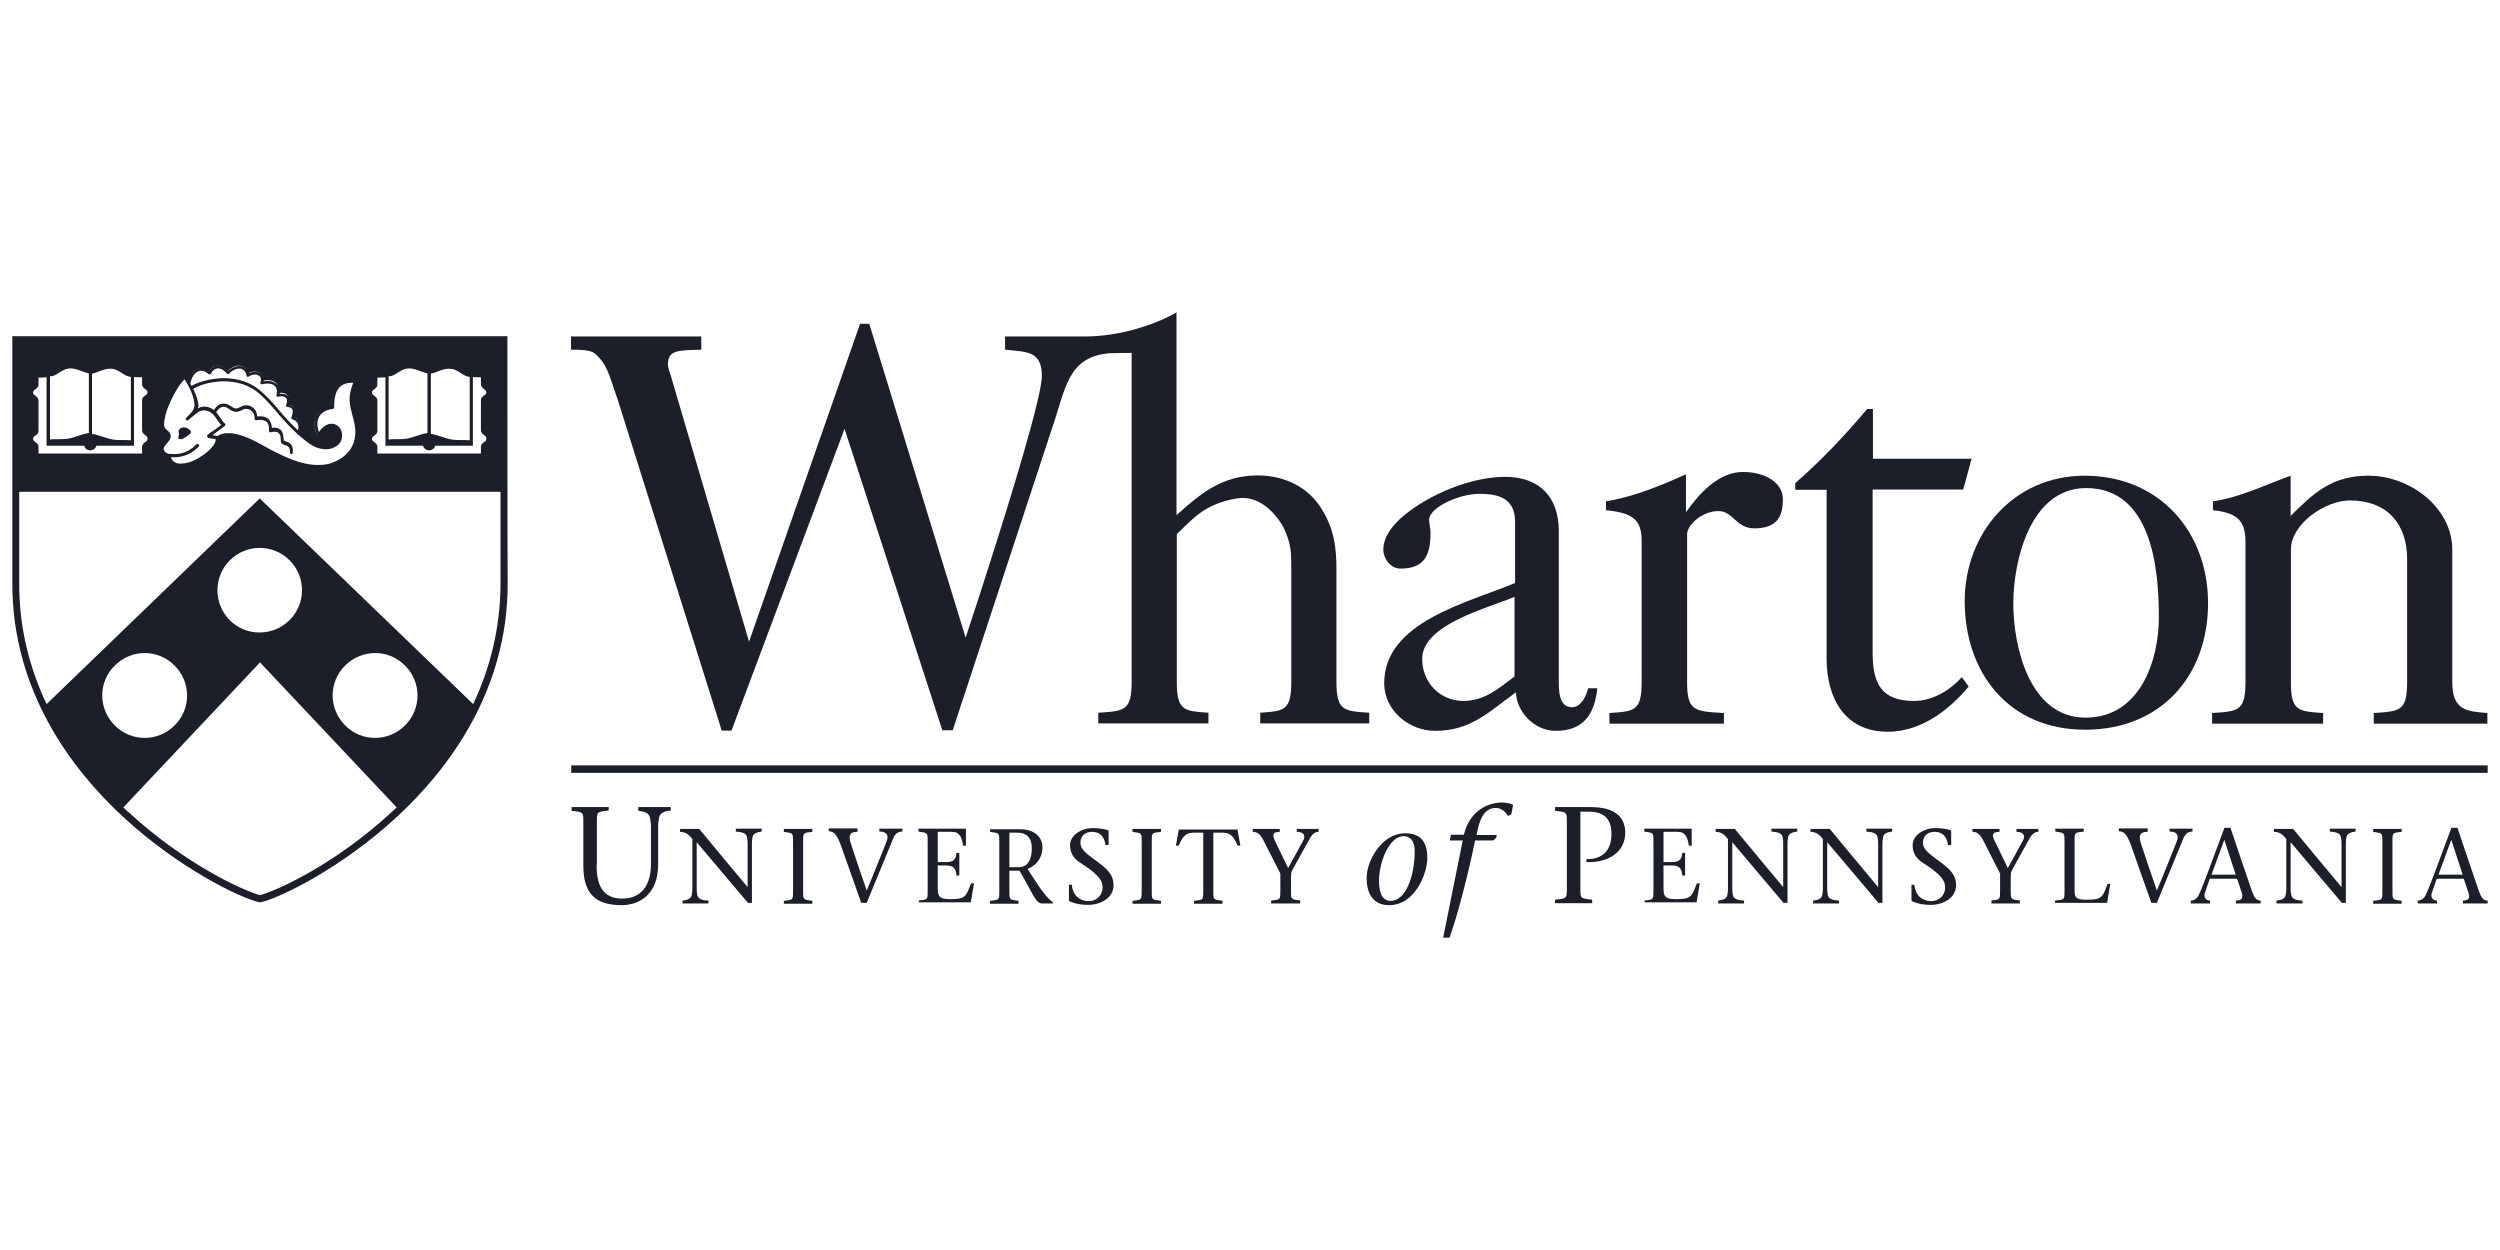 <?xml version="1.0" encoding="UTF-8"?>
<svg id="New" xmlns="http://www.w3.org/2000/svg" viewBox="0 0 304 152">
  <defs>
    <style>
      .cls-1 {
        fill: #1c1f29;
        stroke-width: 0px;
      }
    </style>
  </defs>
  <polygon class="cls-1" points="302.5 93.98 69.466 93.98 69.466 93.07 302.5 93.07 302.5 93.98"/>
  <path class="cls-1" d="M72.544,105.138c0,2.344.63,4.128,3.113,4.128,2.274,0,3.498-1.539,3.498-4.198v-4.652c0-.35-.07-.63-.105-.909-.07-.595-.665-.84-1.434-.909v-.455h3.953v.42c-.805.07-1.364.315-1.434.909-.035.28-.105.56-.105.909v4.757c0,3.603-2.274,4.932-4.442,4.932-3.568,0-4.652-1.819-4.652-4.827v-5.002c0-1.539.07-1.469-1.434-1.644v-.455h4.512v.42c-1.504.175-1.434.105-1.434,1.644v4.932h-.035Z"/>
  <path class="cls-1" d="M91.013,109.86c-2.064-2.414-4.198-4.967-6.296-7.451v5.702c0,.28.035.49.07.7.07.455.49.665,1.364.7v.35h-3.148v-.35c.63-.07,1.049-.245,1.119-.7.035-.21.07-.42.07-.7v-6.086c-.35-.455-.77-.874-1.504-.874v-.35h2.344c1.924,2.344,3.918,4.722,5.842,7.031h.035v-5.317c0-.28-.035-.49-.07-.7-.07-.455-.49-.63-1.364-.7v-.35h3.148v.35c-.595.07-1.049.245-1.119.7-.035.21-.07.42-.07.7v7.276h-.42v.07h0Z"/>
  <path class="cls-1" d="M97.659,108.251c0,1.189-.035,1.119,1.119,1.294v.35h-3.463v-.35c1.154-.14,1.119-.07,1.119-1.294v-5.807c0-1.189.035-1.119-1.119-1.294v-.35h3.463v.35c-1.154.14-1.119.07-1.119,1.294v5.807h0Z"/>
  <path class="cls-1" d="M104.27,101.15c-.7,0-1.224.21-.805,1.434.49,1.539,1.259,3.743,1.924,5.702.84-1.959,1.609-3.953,2.414-5.947.315-.805,0-1.224-.874-1.224v-.35h2.798v.35c-.385,0-.805.14-1.084.77-1.084,2.658-2.169,5.282-3.253,7.905h-.665c-.77-2.239-1.679-4.722-2.449-6.926-.49-1.364-.874-1.784-1.504-1.784v-.35h3.498v.42h0Z"/>
  <path class="cls-1" d="M111.686,109.511c1.154-.14,1.119-.07,1.119-1.294v-5.807c0-1.189.035-1.119-1.119-1.294v-.35h5.772v2.064h-.35c-.14-.944-.385-1.679-1.329-1.679h-1.749v3.673h1.084c.805,0,1.154-.315,1.189-1.119h.35v2.763h-.35c-.035-.77-.315-1.224-1.189-1.224h-1.084v2.903c0,1.084.49,1.189,1.679,1.189,1.854,0,1.784-.525,2.379-1.924h.35l-.385,2.309h-6.331v-.21h-.035Z"/>
  <path class="cls-1" d="M120.396,100.836h3.743c1.294,0,2.623.7,2.623,2.204,0,1.329-.805,2.239-1.819,2.623l1.259,1.924c.63.944,1.364,1.854,1.819,2.099v.175h-1.329c-.77,0-1.189-1.399-2.728-3.988h-1.224v2.379c0,1.189-.035,1.119,1.119,1.294v.35h-3.463v-.35c1.154-.14,1.119-.07,1.119-1.294v-5.807c0-1.189.035-1.119-1.119-1.294v-.315h0ZM122.74,105.453h1.084c1.119,0,1.644-.84,1.644-2.309,0-1.399-.77-1.889-1.714-1.889h-1.014v4.198h0Z"/>
  <path class="cls-1" d="M134.423,102.759c-.105-.909-.595-1.609-1.609-1.609-.735,0-1.434.385-1.434,1.329,0,.909.909,1.434,2.204,2.414,1.364,1.014,1.819,1.679,1.819,2.763,0,1.539-1.574,2.379-3.113,2.379-.84,0-1.539-.14-2.204-.42-.035-.035-.105-.07-.105-.175v-1.854h.35c.14,1.434,1.084,1.994,2.064,1.994.909,0,1.679-.7,1.679-1.644,0-.84-.455-1.539-2.379-2.798-.7-.455-1.574-.979-1.574-2.379,0-1.154,1.294-2.064,2.763-2.064.56,0,1.294.07,1.819.245.07.035.105.07.105.14v1.679h-.385Z"/>
  <path class="cls-1" d="M140.055,108.251c0,1.189-.07,1.119,1.119,1.294v.35h-3.463v-.35c1.154-.14,1.119-.07,1.119-1.294v-5.807c0-1.189.035-1.119-1.119-1.294v-.35h3.463v.35c-1.154.14-1.119.07-1.119,1.294v5.807h0Z"/>
  <path class="cls-1" d="M147.54,108.251c0,1.189-.035,1.119,1.119,1.294v.35h-3.463v-.35c1.154-.14,1.119-.07,1.119-1.294v-6.996h-1.189c-1.119,0-1.364.7-1.819,1.574h-.315l.35-1.959h7.136l.35,1.959h-.315c-.42-.84-.7-1.574-1.819-1.574h-1.154v6.996h0Z"/>
  <path class="cls-1" d="M154.571,109.511c1.154-.14,1.119-.07,1.119-1.294v-1.994l-1.994-3.918c-.42-.84-.77-1.154-1.364-1.154v-.35h3.288v.35c-.979,0-.874.49-.56,1.154l1.574,3.253,1.784-3.253c.455-.77.035-1.154-.735-1.154v-.35h2.658v.35c-.35,0-.7.175-1.049.77l-2.169,3.918c-.14.245-.14.63-.14.944v1.434c0,1.189-.035,1.119,1.119,1.294v.35h-3.533v-.35h0Z"/>
  <path class="cls-1" d="M166.184,106.782c0-2.204,1.889-5.457,4.687-5.457,2.239,0,2.693,1.504,2.693,3.008,0,1.854-1.469,5.737-4.652,5.737-2.169,0-2.728-1.749-2.728-3.288h0ZM172.026,103.494c0-1.749-1.049-1.819-1.329-1.819-1.819,0-3.008,3.253-3.008,5.422,0,.874.14,2.449,1.399,2.449,1.924,0,2.938-3.148,2.938-6.051h0Z"/>
  <path class="cls-1" d="M181.96,101.85l-.385.35h-2.204c-.805,3.988-2.169,9.27-3.113,11.823h-.77l2.379-11.823h-1.574l.14-.7h1.574c.874-3.568,3.813-3.918,4.547-3.918.385,0,1.189.07,1.434.315l-.21,1.119-.42.21c-.245-.455-.77-.979-1.469-.979-1.014,0-1.749.7-2.169,2.484l-.175.805h2.449l-.035.315h0Z"/>
  <path class="cls-1" d="M192.174,107.762c0,1.539-.07,1.469,1.434,1.644v.42h-4.512v-.42c1.504-.175,1.434-.105,1.434-1.644v-7.521c0-1.539.07-1.469-1.434-1.644v-.455h4.372c2.763,0,4.163,1.119,4.163,3.113,0,2.414-2.169,3.708-4.722,3.568v-.35c2.099.035,3.043-1.224,3.043-3.043,0-1.889-.909-2.728-2.763-2.728h-1.014v9.06h0Z"/>
  <path class="cls-1" d="M199.94,109.511c1.154-.14,1.119-.07,1.119-1.294v-5.807c0-1.189.035-1.119-1.119-1.294v-.35h5.772v2.064h-.35c-.14-.944-.385-1.679-1.329-1.679h-1.749v3.673h1.084c.805,0,1.154-.315,1.189-1.119h.35v2.763h-.35c-.035-.77-.315-1.224-1.189-1.224h-1.084v2.903c0,1.084.49,1.189,1.679,1.189,1.854,0,1.784-.525,2.379-1.924h.35l-.385,2.309h-6.331v-.21h-.035Z"/>
  <path class="cls-1" d="M216.94,109.86c-2.064-2.414-4.198-4.967-6.296-7.451v5.702c0,.28.035.49.07.7.07.455.49.665,1.364.7v.35h-3.148v-.35c.63-.07,1.049-.245,1.119-.7.035-.21.07-.42.07-.7v-6.086c-.35-.455-.77-.874-1.504-.874v-.35h2.344c1.924,2.344,3.918,4.722,5.842,7.031h.035v-5.317c0-.28-.035-.49-.07-.7-.07-.455-.49-.63-1.364-.7v-.35h3.148v.35c-.595.07-1.049.245-1.119.7-.035.21-.07.42-.07.7v7.276h-.42v.07h0Z"/>
  <path class="cls-1" d="M228.483,109.86c-2.064-2.414-4.163-4.967-6.296-7.451v5.702c0,.28.035.49.07.7.07.455.49.665,1.364.7v.35h-3.148v-.35c.63-.07,1.049-.245,1.119-.7.035-.21.07-.42.07-.7v-6.086c-.35-.455-.77-.874-1.504-.874v-.35h2.344c1.924,2.344,3.918,4.722,5.842,7.031h.035v-5.317c0-.28-.035-.49-.07-.7-.07-.455-.49-.63-1.364-.7v-.35h3.148v.35c-.595.07-1.049.245-1.119.7-.035.21-.07.42-.07.7v7.276h-.42v.07h0Z"/>
  <path class="cls-1" d="M236.878,102.759c-.105-.909-.595-1.609-1.609-1.609-.735,0-1.434.385-1.434,1.329,0,.909.909,1.434,2.204,2.414,1.364,1.014,1.819,1.679,1.819,2.763,0,1.539-1.574,2.379-3.113,2.379-.84,0-1.539-.14-2.204-.42-.035-.035-.105-.07-.105-.175v-1.854h.35c.14,1.434,1.084,1.994,2.064,1.994.909,0,1.679-.7,1.679-1.644,0-.84-.455-1.539-2.379-2.798-.7-.455-1.574-.979-1.574-2.379,0-1.154,1.294-2.064,2.763-2.064.56,0,1.294.07,1.819.245.07.035.105.07.105.14v1.679h-.385Z"/>
  <path class="cls-1" d="M242.09,109.511c1.154-.14,1.119-.07,1.119-1.294v-1.994l-1.994-3.918c-.42-.84-.77-1.154-1.364-1.154v-.35h3.288v.35c-.979,0-.909.49-.56,1.154l1.574,3.253,1.784-3.253c.455-.77.035-1.154-.735-1.154v-.35h2.658v.35c-.35,0-.7.175-1.049.77l-2.169,3.918c-.14.245-.14.63-.14.944v1.434c0,1.189-.035,1.119,1.119,1.294v.35h-3.463v-.35h-.07Z"/>
  <path class="cls-1" d="M249.926,109.511c1.154-.14,1.119-.07,1.119-1.294v-5.807c0-1.189.035-1.119-1.119-1.294v-.35h3.463v.35c-1.154.14-1.119.07-1.119,1.294v6.016c0,.909.49.979,1.644.979,1.854,0,1.784-.525,2.379-1.924h.315l-.385,2.309h-6.331v-.28h.035Z"/>
  <path class="cls-1" d="M261.154,101.15c-.7,0-1.224.21-.805,1.434.49,1.539,1.259,3.743,1.924,5.702.84-1.959,1.609-3.953,2.414-5.947.315-.805,0-1.224-.874-1.224v-.35h2.798v.35c-.385,0-.805.14-1.084.77-1.084,2.658-2.169,5.282-3.253,7.905h-.665c-.805-2.239-1.679-4.722-2.449-6.926-.49-1.364-.874-1.784-1.504-1.784v-.35h3.498v.42h0Z"/>
  <path class="cls-1" d="M268.71,106.852l-.595,1.714c-.175.49.07.944.63.944v.35h-2.344v-.35c.35,0,.735-.21.944-.63.56-1.119,2.064-5.352,3.148-8.22h.735c.874,2.588,2.204,6.576,2.623,7.731.28.735.49,1.119,1.049,1.119v.35h-3.008v-.35c.805,0,.874-.42.7-.979l-.56-1.679h-3.323ZM271.858,106.362l-1.364-4.198h-.035l-1.539,4.198h2.938Z"/>
  <path class="cls-1" d="M284.835,109.86c-2.064-2.414-4.198-4.967-6.296-7.451v5.702c0,.28.035.49.07.7.07.455.49.665,1.364.7v.35h-3.148v-.35c.63-.07,1.049-.245,1.119-.7.035-.21.07-.42.07-.7v-6.086c-.35-.455-.77-.874-1.504-.874v-.35h2.344c1.924,2.344,3.918,4.722,5.842,7.031h.035v-5.317c0-.28-.035-.49-.07-.7-.07-.455-.49-.63-1.364-.7v-.35h3.148v.35c-.595.07-1.049.245-1.119.7-.035.21-.07.42-.07.7v7.276h-.42v.07h0Z"/>
  <path class="cls-1" d="M290.922,108.251c0,1.189-.035,1.119,1.119,1.294v.35h-3.463v-.35c1.154-.14,1.119-.07,1.119-1.294v-5.807c0-1.189.035-1.119-1.119-1.294v-.35h3.463v.35c-1.154.14-1.119.07-1.119,1.294v5.807h0Z"/>
  <path class="cls-1" d="M296.309,106.852l-.595,1.714c-.175.49.07.944.63.944v.35h-2.344v-.35c.35,0,.735-.21.944-.63.56-1.119,2.064-5.352,3.148-8.22h.735c.874,2.588,2.204,6.576,2.623,7.731.28.735.49,1.119,1.049,1.119v.35h-3.008v-.35c.805,0,.874-.42.665-.979l-.56-1.679h-3.288ZM299.457,106.362l-1.364-4.198h-.035l-1.539,4.198h2.938Z"/>
  <path class="cls-1" d="M59.042,52.774h0c.105.07.175.14.245.245s.105.245.105.35c0,.14-.035.245-.105.35s-.175.175-.245.245c-.14.105-.28.21-.28.385v1.119h-13.152v-1.119c0-.175-.14-.28-.28-.385-.105-.07-.175-.14-.245-.245s-.105-.245-.105-.35c0-.14.035-.245.105-.35.07-.105.175-.175.245-.245.14-.105.28-.21.28-.385v-3.673c0-.175-.14-.28-.28-.385-.105-.07-.175-.14-.245-.245-.07-.105-.105-.245-.105-.35,0-.14.035-.245.105-.35.07-.105.175-.175.245-.245.14-.105.28-.21.28-.385v-1.154h.175c.77,0,1.434,0,1.924-.21.175-.07.385-.21.56-.315.385-.245.874-.525,1.539-.525.56,0,1.049.21,1.504.385.315.14.63.245.84.245h.105c.21,0,.525-.105.84-.245.455-.175.944-.385,1.504-.385.665,0,1.154.28,1.539.525.175.105.35.245.56.315.455.21,1.154.21,1.924.21h.175v1.119c0,.175.14.28.28.385.07.07.175.14.245.245.07.105.105.245.105.35,0,.14-.035.245-.105.35s-.175.175-.245.245c-.14.105-.28.21-.28.385v3.638c-.035.21.105.315.245.455h0ZM42.951,54.662c-1.014,1.609-2.973,2.029-3.043,2.029-.385.07-.77.105-1.189.105h0c-2.029,0-3.918-.874-5.842-1.889-.21-.105-.455-.245-.7-.385-1.224-.665-2.938-1.609-4.372-1.609-.42,0-.805.07-1.189.28l-.07.035v.07c0,.175-.035.385-.105.525-.245.63-.979,1.259-1.364,1.539-.84.595-1.889,1.224-3.148,1.224-.21,0-.385-.035-.525-.07-.245-.07-.42-.21-.56-.42-.07-.105-.14-.21-.175-.315-.035-.105-.07-.175-.07-.28v-.07l-.07-.035c-.49-.14-.805-.49-.805-.874,0-.315.21-.56.42-.805.35-.385.63-.735.14-1.189-.035-.035-.105-.07-.14-.105-.07-.035-.14-.105-.175-.175-.42-.455-.175-1.364-.035-1.924v-.07c.175-.595.385-1.224.735-1.889.455-.909,1.014-1.959,1.784-2.588,0,0,.035-.035.07,0q.035,0,.035.035c0,.035.105.14.21.35l.14.21.07-.245c.21-.665.56-1.084,1.049-1.259.525-.175,1.014.07,1.259.245l.105.07.07-.105c.14-.245.455-.56.944-.595.525-.035.979.35,1.189.56l.07.07.07-.07c.245-.21.84-.665,1.469-.56.595.07.805.595.874.805l.035.14.14-.07c.28-.14.805-.315,1.329,0,.315.21.35.56.35.805v.14l.14-.035c.385-.07,1.084-.105,1.504.315.315.35.35.77.315,1.084l-.035.14.14-.035c.35-.035.77,0,1.014.385.175.245.105.63.035.805v.21s.105.035.105.035c.21.035.525.175.63.455.07.21.035.56-.07.944l-.035.105.105.035c.175.07.49.245.63.56.175.315.14.735-.035,1.189l-.035.07.07.07c.42.385.874.735,1.294,1.049.874.63,2.239.979,3.148.21.35-.28.49-.805.385-1.294-.105-.42-.385-.735-.805-.84-.7-.14-1.259.525-1.714,1.189,0,.035-.035.035-.07.035s-.035-.035-.07-.035c-.42-.979-.42-1.819-.07-2.449.315-.525.944-.909,1.679-1.014h.105v-.105c0-1.189.28-2.029.84-2.554.35-.315.979-.665,2.029-.525q.035,0,.035.035v.07c-.77,1.889-.595,2.588-.175,4.128.035.14.07.28.105.42h0c.56,1.434.455,2.693-.175,3.708h0ZM17.836,52.774h0c.105.07.175.14.245.245s.105.245.105.35c0,.14-.035.245-.105.35s-.175.175-.245.245c-.14.105-.28.21-.28.385v1.119H4.403v-1.119c0-.175-.14-.28-.28-.385-.105-.07-.175-.14-.245-.245s-.105-.245-.105-.35c0-.14.035-.245.105-.35s.175-.175.245-.245c.14-.105.28-.21.28-.385v-3.673c0-.175-.14-.28-.28-.385-.105-.07-.175-.14-.245-.245-.07-.105-.105-.245-.105-.35,0-.14.035-.245.105-.35s.175-.175.245-.245c.14-.105.28-.21.28-.385v-1.154h.175c.77,0,1.434,0,1.924-.21.175-.07.385-.21.56-.315.385-.245.874-.525,1.539-.525.56,0,1.049.21,1.504.385.315.14.63.245.84.245h.105c.21,0,.525-.105.84-.245.455-.175.944-.385,1.504-.385.665,0,1.154.28,1.539.525.175.105.35.245.56.315.455.21,1.154.21,1.924.21h.175v1.119c0,.175.14.28.28.385.07.07.175.14.245.245.07.105.105.245.105.35,0,.14-.035.245-.105.35s-.175.175-.245.245c-.14.105-.28.21-.28.385v3.638c-.035.21.105.315.245.455h0ZM1.885,41.335s.07,18.119,0,18.049h59.43v-18.049H1.885Z"/>
  <path class="cls-1" d="M22.348,51.969c.21,0,.42.07.595.21.07.07.14.105.175.14.14.14.14.35-.035.455-.14.105-.315.245-.42.315-.245.175-.665.455-.944.245-.14-.105.14-.315,0-.805-.035-.385.35-.56.63-.56h0Z"/>
  <path class="cls-1" d="M22.453,46.127c-.665.63-1.154,1.539-1.574,2.379-.315.665-.56,1.259-.735,1.854v.07c-.105.42-.35,1.329-.035,1.679.035.035.105.07.14.14.07.035.105.07.175.14.665.63.21,1.154-.14,1.539-.175.245-.385.455-.385.63,0,.455.56.63.735.665.07.035.14.07.14.175,0,.14.035.245.07.35.035.105.07.175.14.245.105.14.28.245.455.315.14.035.28.07.455.07,1.224,0,2.204-.595,3.008-1.189.49-.35,1.084-.944,1.259-1.399.035-.14.07-.245.07-.385l-.84-.14h-.035c-.105-.035-.14-.105-.175-.175-.035-.175.14-.28.42-.49.105-.07.175-.14.28-.175.455-.315.805-.595,1.014-.735-.245-.28-.42-.56-.595-.805-.14-.21-.245-.35-.35-.455-.42-.455-1.154-.735-1.784-.35-.245.14-.455.35-.7.525-.175.175-.385.315-.595.49-.07.07-.175.035-.245-.035-.07-.07-.07-.175,0-.245l.105-.105c.28-.245.909-.874.909-1.294.105-1.119-.84-2.728-1.189-3.288h0ZM27.77,52.669c1.469,0,3.183.909,4.477,1.644.245.14.49.28.7.385,2.239,1.154,4.477,2.169,6.856,1.749,0,0,1.924-.385,2.868-1.924.595-.944.7-2.134.315-3.498-.035-.14-.07-.28-.105-.42-.385-1.434-.63-2.274.07-4.058-.805-.035-1.294.21-1.574.455-.525.49-.77,1.329-.735,2.519,0,.105-.07.175-.175.21-.735.07-1.364.42-1.644.909-.28.49-.315,1.119-.035,1.889.35-.49.979-1.154,1.784-.979.49.105.874.49.979,1.014.14.595-.035,1.224-.49,1.574-1.049.84-2.519.49-3.463-.21-1.119-.805-2.239-1.854-3.393-3.183-.21-.245-.42-.455-.595-.7-.735-.84-1.504-1.749-2.414-2.449-1.434-1.084-3.113-1.259-4.268-1.224-.805.035-2.379.245-3.428.909.315.665.63,1.469.63,2.064,0,.105-.035.21-.07.315.77-.455,1.679-.14,2.204.42.105.14.245.315.385.525.21.315.42.665.7.909.035.035.07.105.07.14,0,.07-.035.105-.07.14,0,0-.49.35-1.189.874-.105.07-.175.14-.28.21l-.035.035.595.105c.42-.28.874-.35,1.329-.35h0ZM38.718,56.901c-2.064,0-3.953-.874-5.912-1.889-.21-.105-.455-.245-.7-.385-1.574-.84-3.918-2.134-5.457-1.329,0,.21-.035.385-.105.56-.245.63-1.014,1.329-1.399,1.574-.84.63-1.924,1.259-3.218,1.259-.21,0-.385-.035-.56-.105-.245-.07-.455-.245-.63-.455-.07-.105-.14-.21-.21-.35-.035-.105-.07-.21-.07-.315-.56-.105-.909-.49-.909-.944,0-.35.245-.63.455-.874.385-.455.525-.665.175-1.014-.035-.035-.07-.07-.14-.105s-.14-.105-.21-.175c-.455-.49-.21-1.434-.035-2.029v-.07c.175-.595.42-1.224.735-1.924.455-.944,1.014-1.959,1.819-2.623.035-.035.105-.035.14-.035.07,0,.105.035.14.07.035.035.35.525.665,1.189,1.399-.84,3.358-.909,3.603-.944,1.224-.035,3.008.14,4.512,1.329.944.735,1.714,1.609,2.449,2.484.21.21.385.455.595.7,1.154,1.294,2.239,2.309,3.358,3.113.84.595,2.134.944,3.008.21.315-.245.455-.735.35-1.189-.105-.385-.35-.665-.7-.735-.63-.14-1.154.49-1.574,1.119-.035.07-.105.105-.175.07-.07,0-.14-.035-.14-.105-.42-1.014-.455-1.889-.07-2.554.35-.56.979-.979,1.749-1.084,0-1.224.28-2.099.874-2.623.35-.315,1.014-.7,2.134-.525.07,0,.105.035.14.105.035.035.035.105,0,.175-.77,1.854-.56,2.519-.175,4.058.035.14.07.28.105.42.385,1.504.28,2.763-.385,3.813-1.049,1.679-3.043,2.064-3.148,2.099-.315,0-.7.035-1.084.035h0Z"/>
  <path class="cls-1" d="M21.194,55.607c-.175,0-.35,0-.56-.035-.105,0-.175-.105-.175-.21s.105-.175.21-.175c.874.105,2.099,0,3.218-1.154.07-.07.175-.07.28,0,.07.07.07.175,0,.28-.84.84-1.854,1.294-2.973,1.294h0Z"/>
  <path class="cls-1" d="M36.293,52.848h-.07c-.105-.037-.138-.142-.102-.247.215-.452.219-.837.083-1.118-.206-.387-.659-.497-.659-.497-.035,0-.105-.036-.104-.106-.035-.035-.034-.105.002-.14.072-.174.218-.697.116-.943-.068-.211-.486-.32-.626-.322-.07,0-.105-.036-.139-.072-.035-.035-.034-.105.002-.175.072-.139.181-.558.044-.769-.275-.423-1.012-.221-1.012-.221-.07.034-.14-.002-.174-.037s-.069-.106-.033-.175c0,0,.217-.662-.198-1.087-.484-.495-1.502-.227-1.537-.227-.07.034-.14-.002-.174-.037s-.069-.106-.033-.175c0-.035.181-.558-.166-.806-.59-.391-1.26.091-1.26.091-.035.035-.105.034-.175.033-.07-.036-.104-.071-.103-.141,0-.035-.097-.736-.725-.848-.698-.113-1.406.579-1.406.614-.035.035-.071.069-.14.033-.035,0-.105-.036-.139-.072,0,0-.483-.635-1.078-.607-.595.028-.812.621-.812.621-.036.07-.071.104-.141.103s-.105-.001-.174-.037c0,0-.588-.566-1.185-.363-.738.272-.958,1.179-1.031,1.493h0c-.036.105-.107.139-.211.138-.105-.036-.139-.107-.138-.211h0c.074-.349.331-1.396,1.279-1.735.562-.204,1.084.082,1.361.295.143-.243.462-.624,1.021-.618.595-.028,1.045.397,1.252.609.283-.242.917-.654,1.581-.577.559.076.869.535.97.885.316-.136.878-.34,1.434.016.382.249.412.669.374.949.386-.066,1.155-.092,1.605.368.38.389.375.879.337,1.158.315-.031.84-.026,1.15.433.172.282.132.666.06.91.244.073.592.217.729.533.101.316-.009.77-.081,1.014.209.072.522.286.692.637.206.387.165.876-.086,1.433-.07-.036-.105-.001-.175-.002h0Z"/>
  <path class="cls-1" d="M35.43,55.222h0c-.105,0-.175-.105-.175-.21.07-.665-.315-.805-.665-.909-.105-.035-.175-.07-.245-.105-.175-.105-.21-.35-.21-.56,0-.245,0-.525-.21-.735-.315-.35-.979-.14-.979-.14-.07.035-.14,0-.175-.035s-.07-.105-.07-.175c0,0,.105-.735-.315-1.084-.35-.28-1.014-.21-1.224-.175-.07,0-.105,0-.14-.035s-.07-.105-.07-.14c.035-.455-.14-.805-.49-1.049-.28-.175-.63-.21-.909-.07-.735.385-1.014.42-1.819-.14-.245-.175-.49-.245-.735-.175-.28.07-.56.35-.77.735-.035.07-.14.14-.245.07-.07-.035-.14-.14-.07-.245.245-.49.595-.84,1.014-.944.35-.07.7,0,1.014.21.665.455.805.455,1.434.105.385-.21.874-.175,1.259.07s.63.665.63,1.154c.315-.035.909-.07,1.329.28.385.315.455.84.455,1.119.28-.07.805-.07,1.119.28.28.315.28.7.315.979,0,.105,0,.245.035.28.035,0,.105.035.175.07.35.105,1.014.315.909,1.294,0,.21-.07.28-.175.28h0Z"/>
  <path class="cls-1" d="M17.941,53.368c0,.07-.035.14-.07.21-.035.07-.105.14-.21.175-.175.14-.385.28-.385.595v.805H4.683v-.805c0-.315-.21-.455-.385-.595-.07-.07-.14-.105-.21-.175-.035-.07-.07-.14-.07-.21h0c0-.07.035-.14.07-.21.035-.07.105-.14.21-.175.175-.14.385-.28.385-.595v-3.673c0-.315-.21-.455-.385-.595-.07-.07-.14-.105-.21-.175-.035-.07-.07-.14-.07-.21h0c0-.07.035-.14.07-.21.035-.07.105-.14.21-.175.175-.14.385-.28.385-.595v-.84h.035c.315,0,.665,0,.944-.035v8.325h4.582c.07.315.385.56.735.56s.665-.245.735-.56h4.582v-8.36c.315.035.63.035.944.035h.035v.84c0,.315.21.455.385.595.07.07.14.105.21.175.035.07.07.14.07.21h0c0,.07-.035.14-.07.21-.035.07-.105.14-.21.175-.175.14-.385.28-.385.595v3.638c0,.315.21.455.385.595.07.07.14.105.21.175.07.105.07.175.07.28h0ZM6.642,45.638c.21-.105.42-.21.595-.35.42-.245.77-.49,1.364-.49.49,0,.979.21,1.399.35.28.105.56.21.805.245v7.276h-.035c-.35.035-.84.175-1.434.385-.175.07-.385.105-.56.175-.56.175-1.119.175-1.679.175-.35,0-.7,0-1.014.035v-7.696c.21.035.385-.035.56-.105h0ZM11.994,45.183c.42-.175.909-.35,1.399-.35.595,0,.979.245,1.364.49.175.105.385.245.595.35.175.07.35.14.56.175v7.696c-.315-.035-.665-.035-1.014-.035-.56,0-1.119,0-1.679-.175-.175-.07-.385-.105-.56-.175-.56-.175-1.084-.35-1.434-.385h-.035v-7.346c.28-.035.525-.14.805-.245h0ZM17.906,52.669c-.14-.105-.245-.175-.245-.315v-3.638c0-.105.07-.175.245-.315.105-.07.21-.14.28-.28s.14-.28.14-.42-.035-.315-.14-.42c-.07-.105-.175-.21-.28-.28-.14-.105-.245-.175-.245-.315v-1.259h-.28c-.665,0-1.399,0-1.854-.21-.175-.07-.35-.175-.525-.315-.42-.245-.874-.56-1.609-.56-.56,0-1.084.21-1.539.385-.315.14-.595.245-.805.245h-.07c-.21,0-.49-.105-.805-.245-.455-.175-.979-.385-1.539-.385-.7,0-1.189.28-1.609.56-.175.105-.35.21-.525.315-.455.21-1.189.21-1.854.21h-.28v1.294c0,.105-.07.175-.245.315-.105.07-.21.14-.28.28s-.14.28-.14.42.035.315.14.42c.07.105.175.21.28.28.14.105.245.175.245.315v3.638c0,.105-.07.175-.245.315-.105.07-.21.14-.28.28-.07.14-.14.28-.14.42s.035.315.14.42c.07.105.175.21.28.28.14.105.245.175.245.315v1.224h13.362v-1.224c0-.105.07-.175.245-.315.105-.07.21-.14.28-.28.07-.14.14-.28.14-.42s-.035-.315-.14-.42c-.14-.175-.245-.245-.35-.315h0Z"/>
  <path class="cls-1" d="M59.147,53.368c0,.07-.035.14-.07.21-.035.07-.105.14-.21.175-.175.14-.385.28-.385.595v.805h-12.593v-.805c0-.315-.21-.455-.385-.595-.07-.07-.14-.105-.21-.175-.035-.07-.07-.14-.07-.21h0c0-.07.035-.14.07-.21.035-.07.105-.14.21-.175.175-.14.385-.28.385-.595v-3.673c0-.315-.21-.455-.385-.595-.07-.07-.14-.105-.21-.175-.035-.07-.07-.14-.07-.21h0c0-.07.035-.14.07-.21.035-.07.105-.14.21-.175.175-.14.385-.28.385-.595v-.84h.035c.315,0,.665,0,.944-.035v8.325h4.582c.07.315.385.56.735.56s.665-.245.735-.56h4.582v-8.36c.315.035.63.035.944.035h.035v.84c0,.315.21.455.385.595.07.07.14.105.21.175.035.07.07.14.07.21h0c0,.07-.035.14-.07.21-.035.07-.105.14-.21.175-.175.14-.385.28-.385.595v3.638c0,.315.21.455.385.595.07.07.14.105.21.175.035.105.07.175.07.28h0ZM47.813,45.638c.21-.105.42-.21.595-.35.42-.245.77-.49,1.364-.49.49,0,.979.21,1.399.35.28.105.56.21.805.245v7.276h-.035c-.35.035-.84.175-1.434.385-.175.07-.385.105-.56.175-.56.175-1.119.175-1.679.175-.35,0-.7,0-1.014.035v-7.696c.21.035.385-.035.56-.105h0ZM53.2,45.183c.42-.175.909-.35,1.399-.35.595,0,.979.245,1.364.49.175.105.385.245.595.35.175.07.35.14.56.175v7.696c-.315-.035-.665-.035-1.014-.035-.56,0-1.119,0-1.679-.175-.175-.07-.385-.105-.56-.175-.56-.175-1.084-.35-1.434-.385h-.035v-7.346c.245-.035.525-.14.805-.245h0ZM59.112,52.669c-.14-.105-.245-.175-.245-.315v-3.638c0-.105.07-.175.245-.315.105-.07.21-.14.28-.28s.14-.28.14-.42-.035-.315-.14-.42c-.07-.105-.175-.21-.28-.28-.14-.105-.245-.175-.245-.315v-1.259h-.28c-.665,0-1.399,0-1.854-.21-.175-.07-.35-.175-.525-.315-.42-.245-.874-.56-1.609-.56-.56,0-1.084.21-1.539.385-.315.14-.595.245-.805.245h-.07c-.21,0-.49-.105-.805-.245-.455-.175-.979-.385-1.539-.385-.7,0-1.189.28-1.609.56-.175.105-.35.21-.525.315-.455.21-1.189.21-1.854.21h-.28v1.294c0,.105-.07.175-.245.315-.105.07-.21.14-.28.28s-.14.28-.14.42.035.315.14.42c.07.105.175.21.28.28.14.105.245.175.245.315v3.638c0,.105-.07.175-.245.315-.105.07-.21.14-.28.28-.07.14-.14.28-.14.42s.035.315.14.42c.07.105.175.21.28.28.14.105.245.175.245.315v1.224h13.362v-1.224c0-.105.07-.175.245-.315.105-.07.21-.14.28-.28.07-.14.14-.28.14-.42s-.035-.315-.14-.42c-.14-.175-.28-.245-.35-.315h0Z"/>
  <path class="cls-1" d="M57.538,85.619l-25.955-25.01-25.92,25.01c-1.994-4.233-3.358-9.165-3.323-14.726v-11.089h58.521v11.089c0,5.562-1.329,10.494-3.323,14.726h0ZM49.247,88.208c-2.029,2.029-5.282,2.029-7.276,0-2.029-2.029-2.029-5.282,0-7.276,2.029-2.029,5.282-2.029,7.276,0,2.029,1.994,2.029,5.282,0,7.276h0ZM26.441,71.767c0-2.833,2.309-5.142,5.142-5.142s5.142,2.309,5.142,5.142-2.309,5.142-5.142,5.142c-2.833.035-5.142-2.274-5.142-5.142h0ZM47.708,98.667c-6.961,6.471-14.167,9.689-16.091,10.179-1.924-.49-9.13-3.743-16.091-10.179-.175-.14-.35-.315-.525-.49l16.615-17.63,16.615,17.63c-.175.175-.35.35-.525.49h0ZM13.953,88.208c-2.029-2.029-2.029-5.282,0-7.276,2.029-2.029,5.282-2.029,7.276,0,2.029,2.029,2.029,5.282,0,7.276-1.994,2.029-5.282,2.029-7.276,0h0ZM60.861,41.72v17.245H2.34v-17.245h58.521ZM61.7,40.88H1.5v30.013c-.035,13.152,7.276,22.702,13.432,28.403,6.716,6.226,14.237,9.899,16.615,10.424h.14c2.379-.525,9.899-4.198,16.615-10.424,6.156-5.702,13.467-15.251,13.432-28.403-.035-.385-.035-30.013-.035-30.013h0Z"/>
  <path class="cls-1" d="M184.164,82.261v-9.689c-3.148,1.364-11.228,3.323-11.228,7.556,0,2.798,2.099,5.107,5.037,5.107,2.623-.035,4.163-1.469,6.191-2.973h0ZM184.234,70.893v-7.416c0-2.728-1.749-3.428-4.337-3.428-2.519,0-6.121,1.679-6.121,3.183,0,.42.175.909.175,1.574,0,2.588-.665,4.337-3.638,4.337-1.259,0-2.099-1.224-2.099-2.309,0-1.504,1.049-2.938,2.519-4.163,3.148-2.588,8.15-4.687,12.278-4.687,4.268,0,6.541,2.519,6.541,6.611v18.224c0,1.154,0,3.183,1.609,3.183,1.119,0,1.749-1.434,1.959-2.309h1.119c-.35,3.253-1.749,5.177-5.072,5.177-2.589,0-4.757-2.309-4.827-4.687-3.288,2.379-5.492,4.687-9.829,4.687-3.218,0-6.191-2.519-6.191-5.772-.035-7.521,10.284-9.829,15.916-12.208h0Z"/>
  <path class="cls-1" d="M244.819,73.377c0,5.247,1.959,13.887,8.78,13.887,6.611,0,8.92-6.891,8.92-12.243,0-5.772-.84-15.671-8.85-15.671-6.821,0-8.85,8.92-8.85,14.027h0ZM238.907,73.097c0-8.22,5.912-15.251,14.587-15.251,9.13,0,15.006,6.856,15.006,15.496,0,8.85-5.737,15.391-14.936,15.391-9.375,0-14.656-6.996-14.656-15.636h0Z"/>
  <path class="cls-1" d="M69.431,42.524v-1.609h15.846v1.609c-2.938.07-4.058.07-4.058,1.819,0,.07.035.525.315,1.224l9.549,32.461,13.502-38.653h1.119l11.718,38.163s9.27-27.879,9.27-31.831c0-3.113-1.959-2.903-4.477-3.183v-1.609h9.724c4.268,0,8.64-1.469,11.124-2.938v24.661c3.008-2.693,5.562-4.827,9.899-4.827,3.218,0,6.191,1.434,7.8,4.163,1.469,2.379,1.749,4.617,1.749,7.276v13.677c0,3.533.909,3.533,3.988,3.743v1.294h-13.257v-1.294c2.868-.21,3.778-.21,3.778-3.743v-13.677c0-2.169,0-3.113-.979-5.177-1.119-1.959-3.113-3.883-5.632-3.463-3.848.63-5.317,2.414-7.311,4.337v17.98c0,3.533.909,3.533,3.848,3.743v1.294h-13.397v-1.294c3.148-.21,4.058-.21,4.058-3.743v-39.982c.07-.07-1.084,0-2.519,0-5.352.35-5.492,4.407-7.206,9.27l-12.033,36.589h-1.259l-11.893-36.659-13.747,36.694h-1.189l-12.663-40.297c-.77-2.099-1.119-3.883-2.239-5.037-.595-.595-.63-1.014-3.428-.979h0Z"/>
  <path class="cls-1" d="M282.492,87.998v-1.294c-3.008-.21-3.918-.21-3.918-3.743v-16.126c0-3.148,4.198-5.982,7.171-5.982,4.547,0,6.961,2.868,6.961,7.136v14.971c0,3.533-.909,3.533-4.058,3.743v1.294h13.817v-1.294c-2.379-.21-4.268-.21-4.268-3.743v-16.126c0-5.107-5.142-8.99-10.179-8.99-4.407,0-6.611,2.029-9.479,4.897v-4.897c-3.008,1.084-6.191,2.658-9.445,3.113v1.084c2.903.315,3.953,1.224,3.953,3.813v17.105c0,3.533-.909,3.533-4.058,3.743v1.294h13.502Z"/>
  <path class="cls-1" d="M209.629,87.998v-1.294c-3.568-.21-4.477-.21-4.477-3.743v-18.015c0-1.084,1.819-2.798,3.778-2.798,1.819-.035,2.134,2.099,4.407,2.099,2.798,0,3.463-1.504,3.463-3.533,0-2.099-2.274-3.323-4.827-3.323-3.008,0-5.317,2.588-6.961,4.897v-4.617c-3.148,1.434-6.576,2.798-9.724,3.288v1.084c3.113.315,4.337,1.049,4.337,3.708v17.21c0,3.533-.909,3.533-3.918,3.743v1.294h13.922Z"/>
  <path class="cls-1" d="M238.732,59.525l1.014-3.743h-11.998v-6.051h-.7c-2.798,3.323-5.492,6.156-8.745,9.025v.805h3.813v20.498c0,4.862,2.204,8.92,7.451,8.92,4.512,0,7.975-3.288,9.829-5.492l-.84-1.154c-1.644,1.854-3.813,2.903-5.807,2.903-4.023,0-5.037-2.169-5.037-5.912v-19.798h11.019Z"/>
</svg>